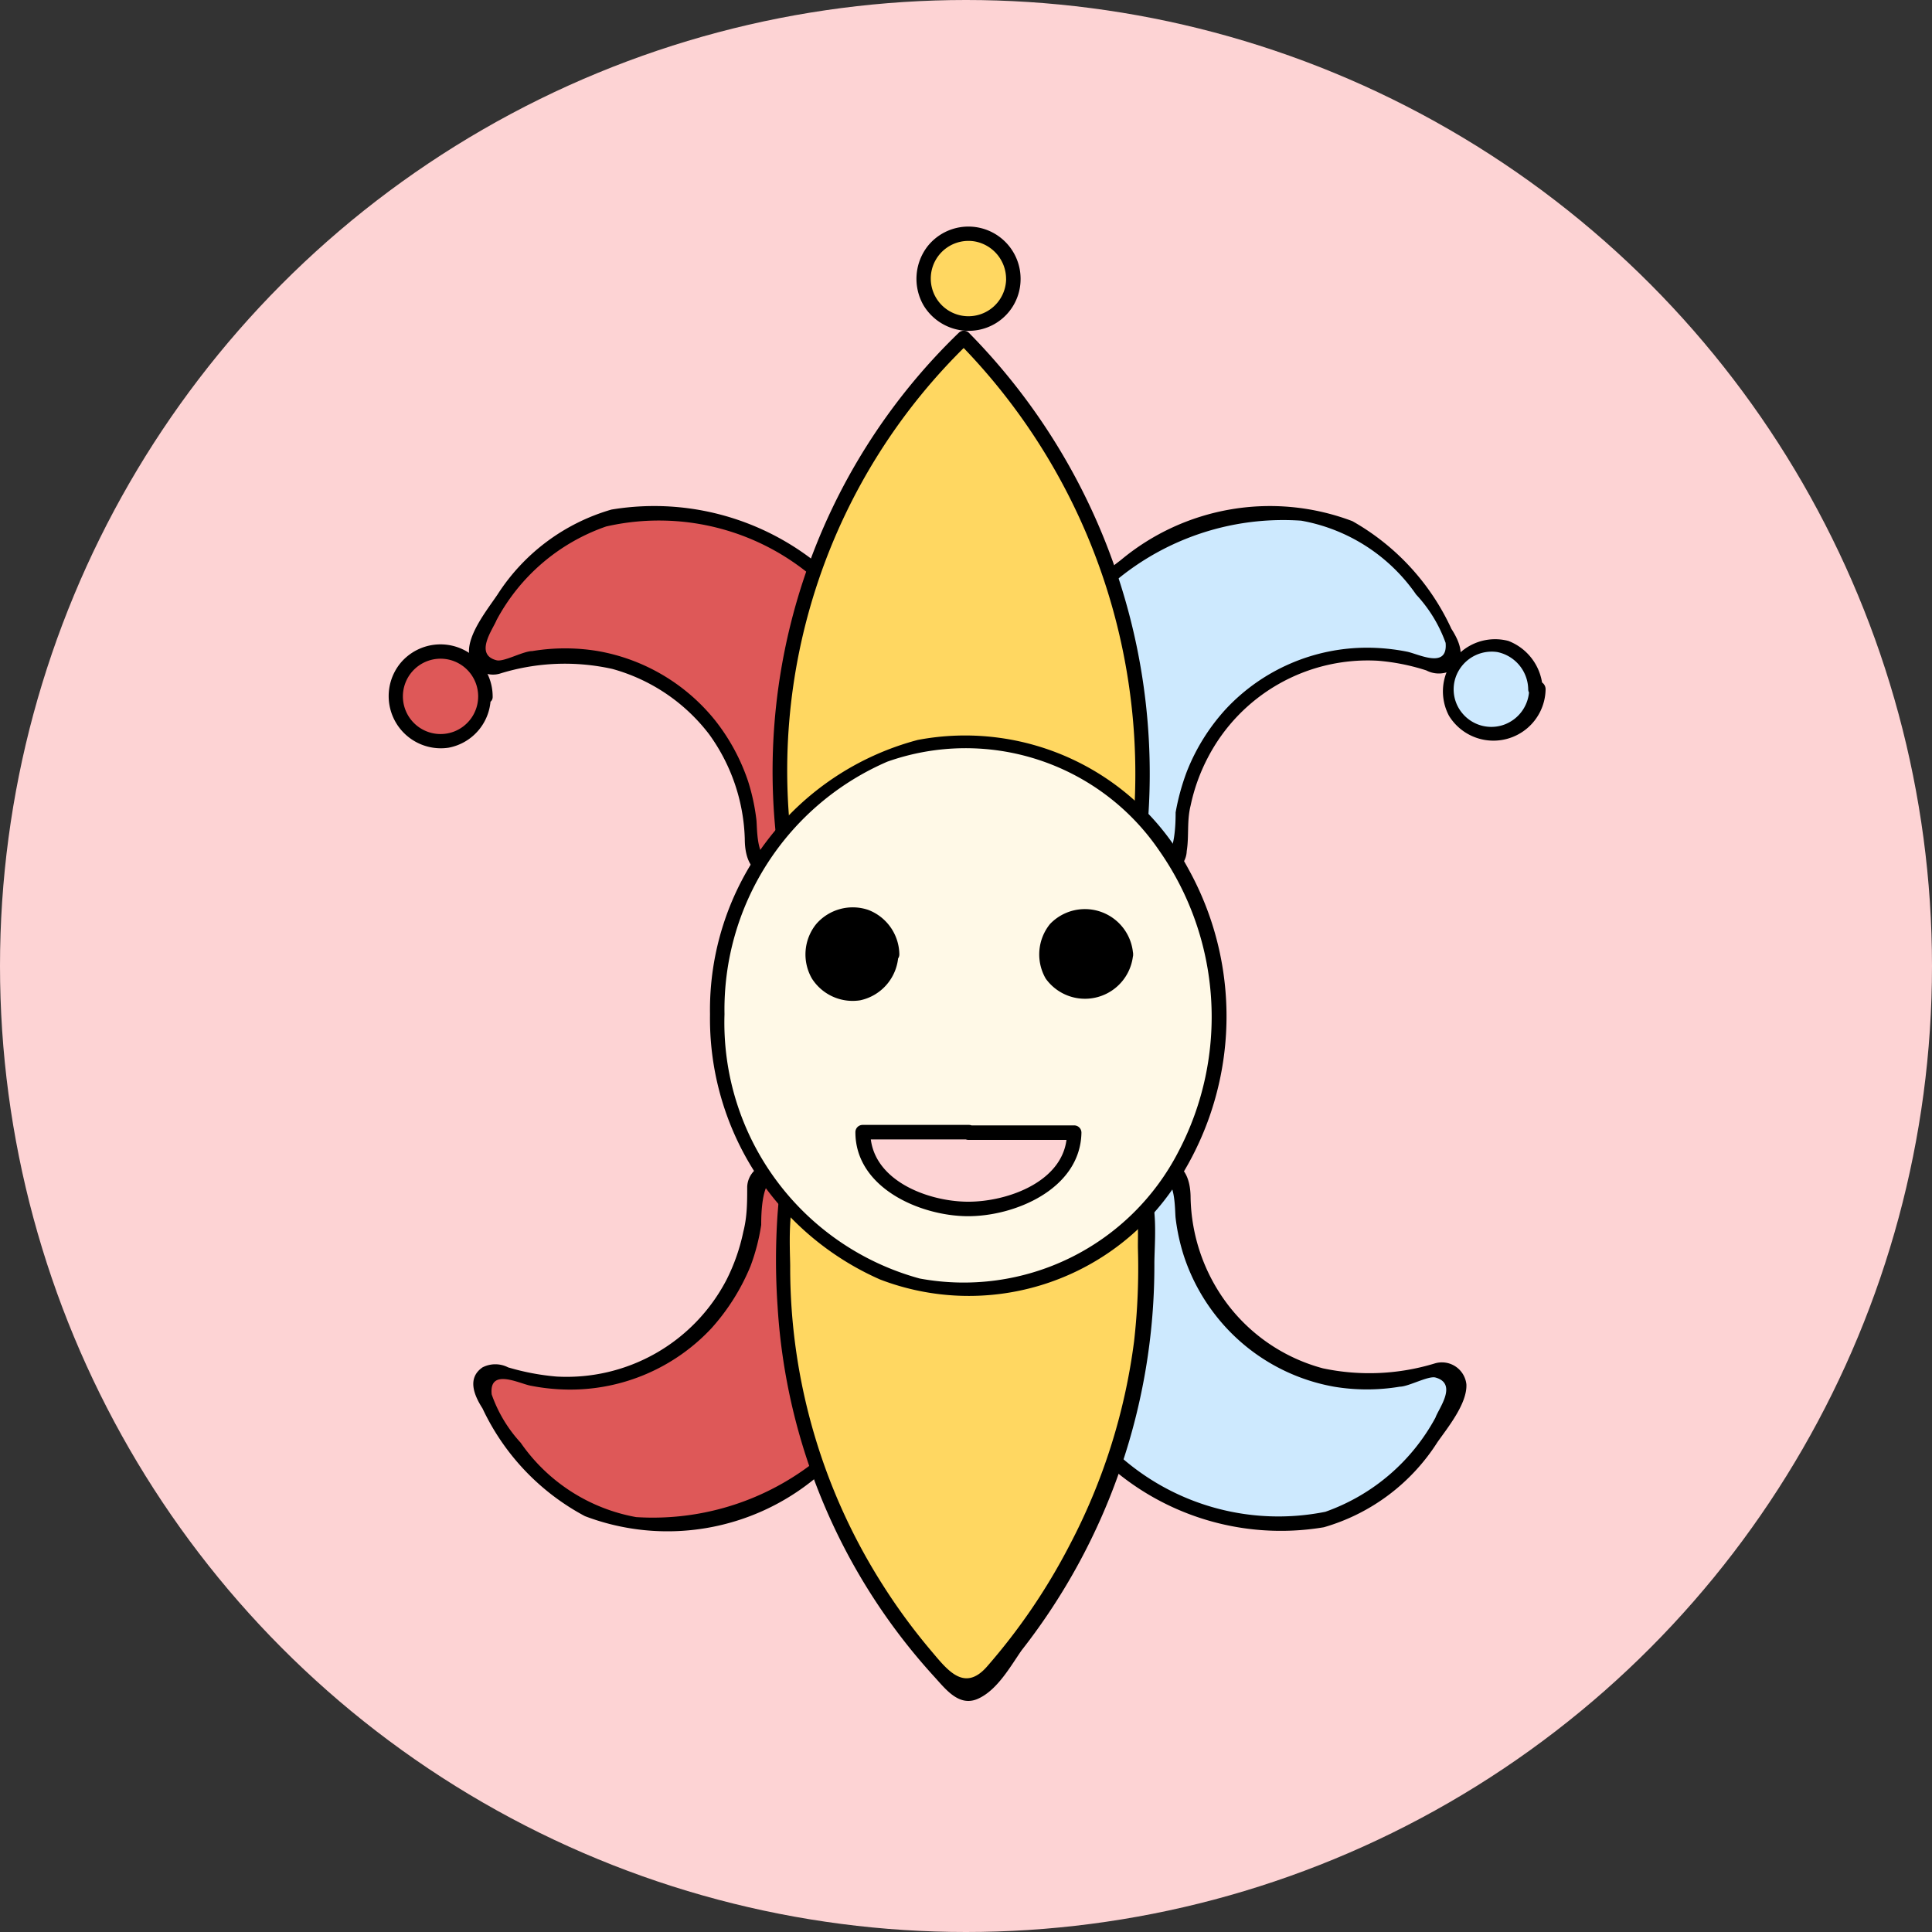 <svg id="Layer_1" data-name="Layer 1" xmlns="http://www.w3.org/2000/svg" viewBox="0 0 40 40"><rect x="0" y="0" width="40" height="40" fill="#333333" stroke="none"/><defs><style>.cls-1{fill:#fdd3d4;}.cls-2{fill:#cde9fe;}.cls-3{fill:#de5858;}.cls-4{fill:#ffd761;}.cls-5{fill:#fff9e7;}</style></defs><circle class="cls-1" cx="20" cy="20" r="20"/><path class="cls-2" d="M24,24.27a.34.34,0,0,1,.5.32,3.87,3.87,0,0,0,1.59,3.29,3.93,3.93,0,0,0,3.63.51.34.34,0,0,1,.44.46,4.68,4.68,0,0,1-2.59,2.57c-2.33.76-5.71-1.07-7.1-4.93a.36.36,0,0,1,.17-.44Z"/><path d="M24,24.42c.35-.11.32.64.34.8a4.18,4.18,0,0,0,.17.78,4.05,4.05,0,0,0,.68,1.26,4,4,0,0,0,2.43,1.45,4.14,4.14,0,0,0,1.36,0c.18,0,.59-.23.74-.19.47.13.06.65,0,.83a4.17,4.17,0,0,1-2.28,1.95,4.94,4.94,0,0,1-4.34-1.23,7.83,7.83,0,0,1-1.82-2.19c-.12-.21-.23-.43-.34-.65a2.6,2.6,0,0,1-.33-.79c0-.27.22-.33.41-.43l3.05-1.62c.17-.09,0-.35-.15-.26l-3.17,1.68c-.16.09-.33.16-.41.34-.17.38.22,1,.38,1.3a8.42,8.42,0,0,0,2,2.67,5.37,5.37,0,0,0,4.69,1.5,4.15,4.15,0,0,0,2.35-1.76c.21-.3.62-.8.6-1.2a.51.51,0,0,0-.66-.43,4.64,4.64,0,0,1-2.31.1,3.67,3.67,0,0,1-2-1.36,3.78,3.78,0,0,1-.74-2.17c0-.43-.17-.85-.69-.68A.15.15,0,0,0,24,24.42Z"/><path class="cls-3" d="M16.12,24.27a.34.34,0,0,0-.5.32,3.88,3.88,0,0,1-5.22,3.8.34.34,0,0,0-.44.46,4.68,4.68,0,0,0,2.59,2.57c2.33.76,5.71-1.07,7.1-4.93a.36.36,0,0,0-.17-.44Z"/><path d="M16.16,24.13a.5.5,0,0,0-.69.44c0,.31,0,.62-.08.93a4,4,0,0,1-.35,1,3.73,3.73,0,0,1-3.52,2,5,5,0,0,1-1-.19.58.58,0,0,0-.53,0c-.32.22-.18.57,0,.85a4.87,4.87,0,0,0,2.12,2.23,4.81,4.81,0,0,0,4.8-.81,8.26,8.26,0,0,0,2.05-2.24,9.56,9.56,0,0,0,.8-1.6c.12-.33.15-.61-.17-.82-.53-.35-1.15-.61-1.71-.91l-1.64-.87c-.17-.09-.32.17-.15.26l2.72,1.44a4,4,0,0,1,.54.29c.38.28,0,.77-.13,1.11a8.4,8.4,0,0,1-1.7,2.42,5.43,5.43,0,0,1-4.35,1.75,3.71,3.71,0,0,1-2.39-1.54,2.87,2.87,0,0,1-.6-1c-.06-.56.58-.22.81-.18a4.23,4.23,0,0,0,.79.08,4,4,0,0,0,2.95-1.27,4.45,4.45,0,0,0,.81-1.29,4.25,4.25,0,0,0,.22-.85c0-.18,0-1.05.36-.94A.15.15,0,0,0,16.16,24.13Z"/><path class="cls-4" d="M16.67,24.27a.36.36,0,0,0-.36.31A12.36,12.36,0,0,0,16.76,30a12.18,12.18,0,0,0,3,4.95.37.37,0,0,0,.53,0,13,13,0,0,0,3-5.28,12.81,12.81,0,0,0,.36-5.06.36.36,0,0,0-.36-.31Z"/><path d="M16.63,24.12c-.5.09-.49.54-.53,1a13.93,13.93,0,0,0,0,1.94,12.49,12.49,0,0,0,3.23,7.64c.24.26.52.65.92.47s.67-.67.9-1a12.91,12.91,0,0,0,2.75-8c0-.61.18-1.95-.68-2-.57,0-1.16,0-1.73,0H16.67a.15.15,0,0,0,0,.3h5.41a4.1,4.1,0,0,1,1.16,0c.39.15.31,1.07.32,1.4a13.42,13.42,0,0,1-.08,1.9A12.48,12.48,0,0,1,22.14,32a12.64,12.64,0,0,1-1.71,2.51c-.47.53-.82.06-1.15-.33a12.37,12.37,0,0,1-1-1.36,12.23,12.23,0,0,1-1.92-6.6c0-.35-.1-1.73.37-1.82C16.9,24.38,16.82,24.09,16.63,24.12Z"/><path class="cls-2" d="M23.92,17.91a.35.35,0,0,0,.51-.31,3.87,3.87,0,0,1,5.22-3.8.34.34,0,0,0,.43-.47,4.66,4.66,0,0,0-2.58-2.57c-2.33-.75-5.71,1.08-7.11,4.94a.37.37,0,0,0,.17.43Z"/><path d="M23.88,18.05a.49.49,0,0,0,.69-.43c.05-.31,0-.62.08-.94a3.85,3.85,0,0,1,.36-1,3.73,3.73,0,0,1,3.52-2,4.41,4.41,0,0,1,1,.2.56.56,0,0,0,.52,0c.32-.23.18-.58,0-.86A4.92,4.92,0,0,0,28,10.79a4.82,4.82,0,0,0-4.8.81,8.26,8.26,0,0,0-2.05,2.24,10,10,0,0,0-.8,1.6c-.13.33-.15.61.17.83.53.35,1.15.6,1.71.9l1.64.87c.17.09.32-.17.15-.26l-2.72-1.44a3.5,3.5,0,0,1-.54-.29c-.38-.28,0-.77.13-1.11a8.37,8.37,0,0,1,1.69-2.42,5.41,5.41,0,0,1,4.36-1.74,3.68,3.68,0,0,1,2.38,1.53,2.9,2.9,0,0,1,.61,1c.05.56-.58.22-.81.18a4.26,4.26,0,0,0-.8-.08,4,4,0,0,0-2.94,1.27,4.18,4.18,0,0,0-.81,1.3,4.74,4.74,0,0,0-.23.84c0,.18,0,1.06-.36.94A.15.15,0,0,0,23.88,18.05Z"/><path class="cls-3" d="M16.07,17.91a.34.34,0,0,1-.5-.31A3.94,3.94,0,0,0,14,14.3a3.9,3.9,0,0,0-3.63-.5.35.35,0,0,1-.44-.47,4.73,4.73,0,0,1,2.58-2.57c2.33-.75,5.72,1.08,7.11,4.94a.36.36,0,0,1-.17.43Z"/><path d="M16,17.76c-.35.12-.32-.64-.34-.79a4.28,4.28,0,0,0-.17-.79,4.17,4.17,0,0,0-.68-1.26,4,4,0,0,0-2.43-1.44,4.14,4.14,0,0,0-1.36,0c-.19,0-.59.23-.74.19-.47-.12-.07-.65,0-.83a4.09,4.09,0,0,1,2.27-1.94A4.92,4.92,0,0,1,17,12.1a8,8,0,0,1,1.82,2.2c.12.21.23.42.33.64a2.23,2.23,0,0,1,.33.8c0,.27-.22.33-.4.42L16,17.78c-.18.09,0,.35.15.26l3.17-1.68a.79.79,0,0,0,.4-.34c.18-.37-.21-1-.37-1.3a8.53,8.53,0,0,0-2-2.67,5.39,5.39,0,0,0-4.69-1.5,4.18,4.18,0,0,0-2.36,1.76c-.21.31-.61.81-.59,1.2a.5.5,0,0,0,.66.43,4.52,4.52,0,0,1,2.31-.09,3.79,3.79,0,0,1,2,1.35,3.88,3.88,0,0,1,.74,2.17c0,.44.17.85.69.68C16.29,18,16.22,17.7,16,17.76Z"/><circle class="cls-4" cx="20.05" cy="5.8" r="0.93"/><path d="M20.83,5.8A.78.78,0,1,1,20.19,5a.79.79,0,0,1,.64.77c0,.2.31.2.3,0a1.08,1.08,0,0,0-1.91-.69,1.1,1.1,0,0,0-.1,1.24,1.09,1.09,0,0,0,1.14.51,1.07,1.07,0,0,0,.87-1.06C21.14,5.61,20.84,5.61,20.83,5.8Z"/><circle class="cls-3" cx="9.12" cy="14.42" r="0.93"/><path d="M9.9,14.42a.78.78,0,0,1-.51.73.78.78,0,1,1-.13-1.5.78.78,0,0,1,.64.77c0,.19.31.19.3,0a1.08,1.08,0,0,0-1.91-.69,1.08,1.08,0,0,0,1,1.75,1.07,1.07,0,0,0,.87-1.06C10.21,14.23,9.91,14.23,9.9,14.42Z"/><circle class="cls-2" cx="30.88" cy="14.27" r="0.93"/><path d="M31.66,14.27a.79.79,0,0,1-.51.73.78.78,0,0,1-.88-.24.77.77,0,0,1-.06-.89A.79.79,0,0,1,31,13.5a.8.8,0,0,1,.64.77.15.15,0,0,0,.3,0,1.11,1.11,0,0,0-.71-1A1.08,1.08,0,0,0,30,14.82a1.08,1.08,0,0,0,2-.55A.15.15,0,0,0,31.66,14.27Z"/><path class="cls-4" d="M16.3,17.92A12.3,12.3,0,0,1,20,7a12.86,12.86,0,0,1,3.23,5.55,12.65,12.65,0,0,1,.32,5.37Z"/><path d="M16.45,17.88A12.3,12.3,0,0,1,20.06,7.1h-.21a12.72,12.72,0,0,1,3.52,10.78l.14-.11H16.3a.15.15,0,0,0,0,.3h7.21a.16.16,0,0,0,.15-.12,13,13,0,0,0-3.6-11.06.15.15,0,0,0-.21,0A12.62,12.62,0,0,0,16.16,18C16.19,18.15,16.48,18.06,16.45,17.88Z"/><ellipse class="cls-5" cx="20.05" cy="21.04" rx="5.21" ry="5.69"/><path d="M15,21a5.59,5.59,0,0,1,3.37-5.23A4.85,4.85,0,0,1,24,17.61a6,6,0,0,1,.4,6.23,5,5,0,0,1-5.36,2.63A5.49,5.49,0,0,1,15,21c0-.19-.31-.19-.3,0a5.9,5.9,0,0,0,3.52,5.49,5.13,5.13,0,0,0,6-1.79A6.29,6.29,0,0,0,24.61,18,5.25,5.25,0,0,0,19,15.32,5.78,5.78,0,0,0,14.7,21C14.69,21.23,15,21.23,15,21Z"/><circle cx="17.64" cy="19.76" r="0.82"/><path d="M18.32,19.76a.67.67,0,0,1-.44.63.69.69,0,0,1-.76-.21.68.68,0,0,1,.64-1.09.69.69,0,0,1,.56.67.15.15,0,0,0,.3,0,1,1,0,0,0-.64-.92,1,1,0,0,0-1.08.29,1,1,0,0,0-.09,1.13,1,1,0,0,0,1,.45,1,1,0,0,0,.79-.95A.15.15,0,0,0,18.32,19.76Z"/><circle cx="22.49" cy="19.76" r="0.82"/><path d="M23.16,19.76a.67.67,0,0,1-.44.63.69.69,0,0,1-.76-.21.7.7,0,0,1-.05-.77.67.67,0,0,1,1.25.35c0,.19.31.19.3,0a1,1,0,0,0-1.72-.63,1,1,0,0,0-.09,1.13,1,1,0,0,0,1.81-.5C23.47,19.56,23.17,19.56,23.16,19.76Z"/><path class="cls-1" d="M20.05,23.45h2.19c0,.86-1,1.58-2.19,1.58s-2.19-.72-2.19-1.58h2.19Z"/><path d="M20.05,23.6h2.19l-.15-.15c0,1-1.23,1.44-2.07,1.43s-2-.46-2-1.44l-.15.15h2.19a.15.15,0,0,0,0-.3H17.86a.15.15,0,0,0-.15.15c0,1.15,1.33,1.73,2.31,1.74s2.35-.56,2.37-1.73a.15.15,0,0,0-.15-.15H20.05A.15.15,0,0,0,20.05,23.6Z"/></svg>